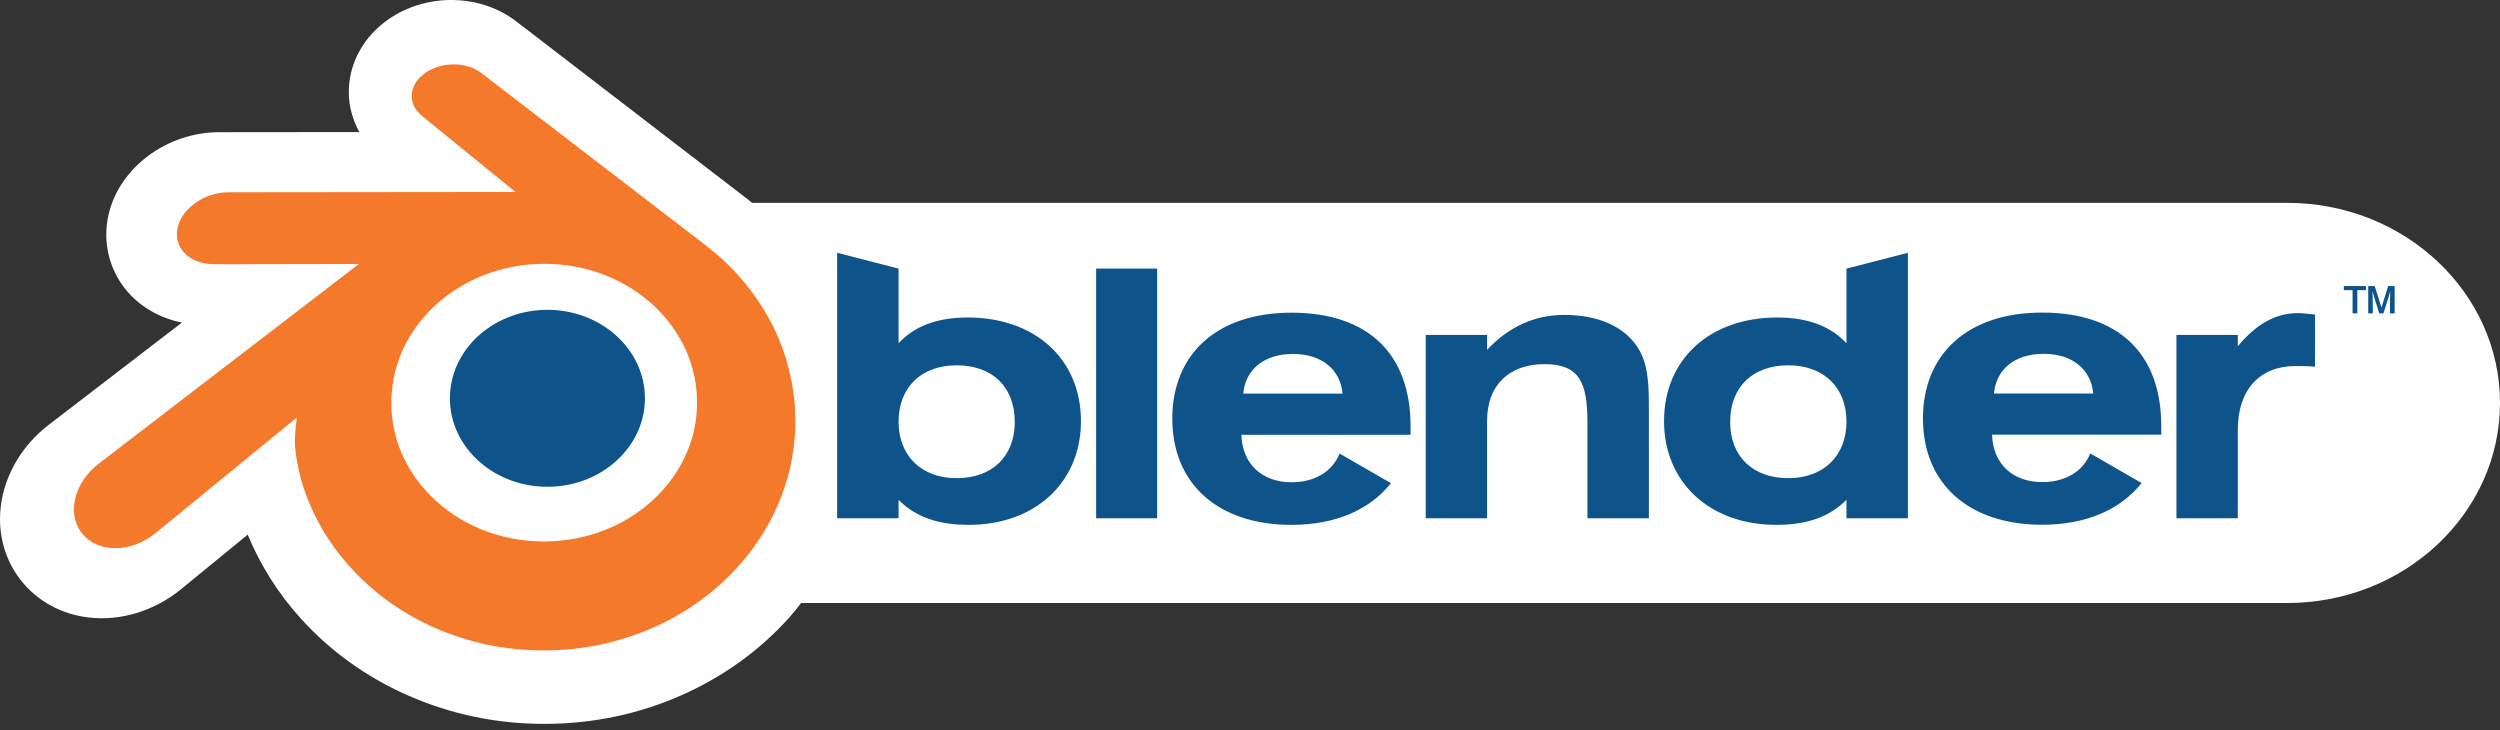 <svg viewBox="0 0 250 73" fill="none" xmlns="http://www.w3.org/2000/svg">
  <rect x="0" y="0" width="250" height="73" fill="#333333" stroke="none"/>
  <path
    d="M228.721 20.285H75.208C75.113 20.212 75.028 20.125 74.938 20.055C74.915 20.033 52.353 2.701 51.675 2.177L51.597 2.118C47.982 -0.649 42.613 -0.708 38.807 1.959C36.426 3.625 34.996 6.144 34.889 8.87C34.885 8.978 34.882 9.088 34.88 9.198C34.88 10.612 35.255 11.977 35.934 13.204L21.922 13.218C16.682 13.222 11.943 16.756 10.862 21.44C10.707 22.103 10.63 22.781 10.63 23.461C10.63 25.421 11.281 27.32 12.514 28.88C13.903 30.625 15.905 31.799 18.191 32.257L4.989 42.392C4.943 42.428 4.903 42.457 4.871 42.48C2.224 44.513 0.481 47.458 0.087 50.557C0.028 51.006 -0.001 51.457 3.48641e-05 51.909C3.48641e-05 54.141 0.713 56.263 2.064 57.998C3.709 60.102 6.137 61.438 8.902 61.752C12.07 62.119 15.404 61.103 18.042 58.971C18.058 58.958 21.325 56.28 24.769 53.462C26.047 56.55 27.849 59.394 30.096 61.868C33.043 65.124 36.625 67.697 40.736 69.517C45.057 71.432 49.688 72.399 54.5 72.388C59.316 72.379 63.944 71.4 68.259 69.474C72.379 67.63 75.953 65.048 78.889 61.797C79.32 61.316 79.717 60.81 80.114 60.301H228.721C240.461 60.301 250 51.326 250 40.295C250 29.262 240.461 20.285 228.721 20.285Z"
    fill="#FEFEFE" />
  <path
    d="M45.002 39.389C45.137 36.983 46.315 34.863 48.093 33.36C49.836 31.884 52.183 30.982 54.743 30.982C57.3 30.982 59.647 31.884 61.391 33.36C63.168 34.863 64.346 36.983 64.482 39.387C64.617 41.859 63.623 44.156 61.88 45.858C60.102 47.59 57.574 48.677 54.743 48.677C51.912 48.677 49.378 47.59 47.602 45.858C45.857 44.156 44.866 41.859 45.002 39.389Z"
    fill="#0E548B" />
  <path
    d="M29.492 44.251C29.508 45.193 29.808 47.022 30.259 48.451C31.206 51.476 32.811 54.274 35.046 56.74C37.339 59.275 40.162 61.311 43.423 62.756C46.851 64.274 50.566 65.048 54.424 65.041C58.211 65.047 61.957 64.256 65.418 62.718C68.679 61.258 71.5 59.214 73.789 56.678C76.022 54.202 77.625 51.398 78.575 48.374C79.052 46.846 79.353 45.294 79.474 43.738C79.593 42.203 79.543 40.659 79.325 39.135C78.905 36.167 77.865 33.321 76.273 30.781C74.799 28.418 72.913 26.338 70.705 24.642L70.71 24.638L48.173 7.334C48.155 7.318 48.135 7.302 48.115 7.288C46.636 6.153 44.15 6.157 42.524 7.294C40.88 8.445 40.692 10.347 42.155 11.547L42.148 11.553L51.548 19.197L22.899 19.227H22.861C20.493 19.23 18.216 20.783 17.766 22.747C17.303 24.747 18.911 26.406 21.373 26.415L21.37 26.424L35.891 26.396L9.979 46.286L9.879 46.359C7.435 48.231 6.645 51.344 8.185 53.313C9.747 55.316 13.069 55.32 15.539 53.325L29.681 41.751C29.681 41.751 29.475 43.313 29.492 44.251ZM65.831 49.483C62.917 52.452 58.838 54.135 54.424 54.144C50.003 54.152 45.924 52.484 43.01 49.52C41.634 48.137 40.572 46.474 39.895 44.644C39.261 42.902 39.017 41.042 39.18 39.196C39.334 37.395 39.866 35.647 40.741 34.066C41.621 32.483 42.798 31.084 44.207 29.945C47.04 27.637 50.646 26.387 54.417 26.382C58.193 26.377 61.796 27.615 64.631 29.916C66.038 31.051 67.213 32.446 68.094 34.024C68.971 35.604 69.505 37.351 69.661 39.151C69.821 40.997 69.576 42.855 68.944 44.596C68.269 46.429 67.207 48.096 65.831 49.483Z"
    fill="#F4792B" />
  <path
    d="M199.396 39.35C199.614 36.922 201.491 35.382 204.357 35.382C207.228 35.382 209.104 36.922 209.321 39.35H199.396ZM209.027 45.344C208.293 47.144 206.563 48.209 204.212 48.209C201.269 48.209 199.288 46.371 199.208 43.469H216.127V42.615C216.127 35.344 211.86 31.258 204.212 31.258C196.786 31.258 192.296 35.382 192.296 41.85C192.296 48.357 196.856 52.475 204.212 52.475C208.626 52.475 212.049 50.962 214.159 48.303L209.027 45.344ZM124.324 39.361C124.547 36.933 126.424 35.394 129.294 35.394C132.159 35.394 134.035 36.933 134.255 39.361H124.324ZM133.961 45.356C133.226 47.16 131.496 48.225 129.141 48.225C126.203 48.225 124.217 46.383 124.139 43.479H141.055V42.63C141.055 35.356 136.788 31.268 129.141 31.268C121.711 31.268 117.23 35.394 117.23 41.862C117.23 48.369 121.788 52.486 129.141 52.486C133.554 52.486 136.979 50.979 139.093 48.315L133.961 45.356ZM109.613 26.862H115.714V51.824H109.613V26.862ZM142.573 33.494H148.709V34.98C150.881 32.662 153.489 31.49 156.431 31.49C159.819 31.49 162.385 32.662 163.709 34.657C164.815 36.305 164.888 38.294 164.888 40.907V51.824H158.743V42.232C158.743 38.252 157.943 36.414 154.449 36.414C150.918 36.414 148.709 38.518 148.709 42.049V51.824H142.573V33.494ZM184.647 42.159C184.647 45.576 182.365 47.817 178.832 47.817C175.297 47.817 173.015 45.652 173.015 42.199C173.015 38.694 175.267 36.531 178.832 36.531C182.365 36.531 184.647 38.733 184.647 42.159ZM184.647 34.325C183.096 32.662 180.852 31.75 177.732 31.75C171 31.75 166.404 35.9 166.404 42.121C166.404 48.22 170.969 52.486 177.621 52.486C180.671 52.486 182.91 51.715 184.647 49.986V51.824H190.787V25.279L184.647 26.862V34.325ZM95.667 36.531C99.235 36.531 101.478 38.694 101.478 42.199C101.478 45.652 99.199 47.817 95.667 47.817C92.137 47.817 89.857 45.576 89.857 42.159C89.857 38.733 92.137 36.531 95.667 36.531ZM89.857 26.862L83.715 25.279V51.824H89.857V49.986C91.585 51.715 93.828 52.486 96.881 52.486C103.537 52.486 108.095 48.22 108.095 42.121C108.095 35.9 103.498 31.75 96.77 31.75C93.644 31.75 91.4 32.662 89.857 34.325V26.862ZM217.642 51.824V33.494H223.781V34.627C225.62 32.413 227.565 31.311 229.778 31.311C230.217 31.311 230.769 31.382 231.504 31.454V36.68C230.912 36.603 230.253 36.603 229.553 36.603C225.984 36.603 223.781 38.957 223.781 42.96V51.824H217.642ZM239.464 31.331H238.992L239.008 29.65L239.034 29.094L238.907 29.552L238.349 31.331H237.919L237.372 29.552L237.235 29.102L237.268 29.65L237.284 31.331H236.822V28.608H237.469L238.15 30.756L238.815 28.608H239.464V31.331ZM235.733 31.331H235.259V29.011H234.383V28.608H236.592V29.011H235.733V31.331Z"
    fill="#0E548B" />
</svg>
  
